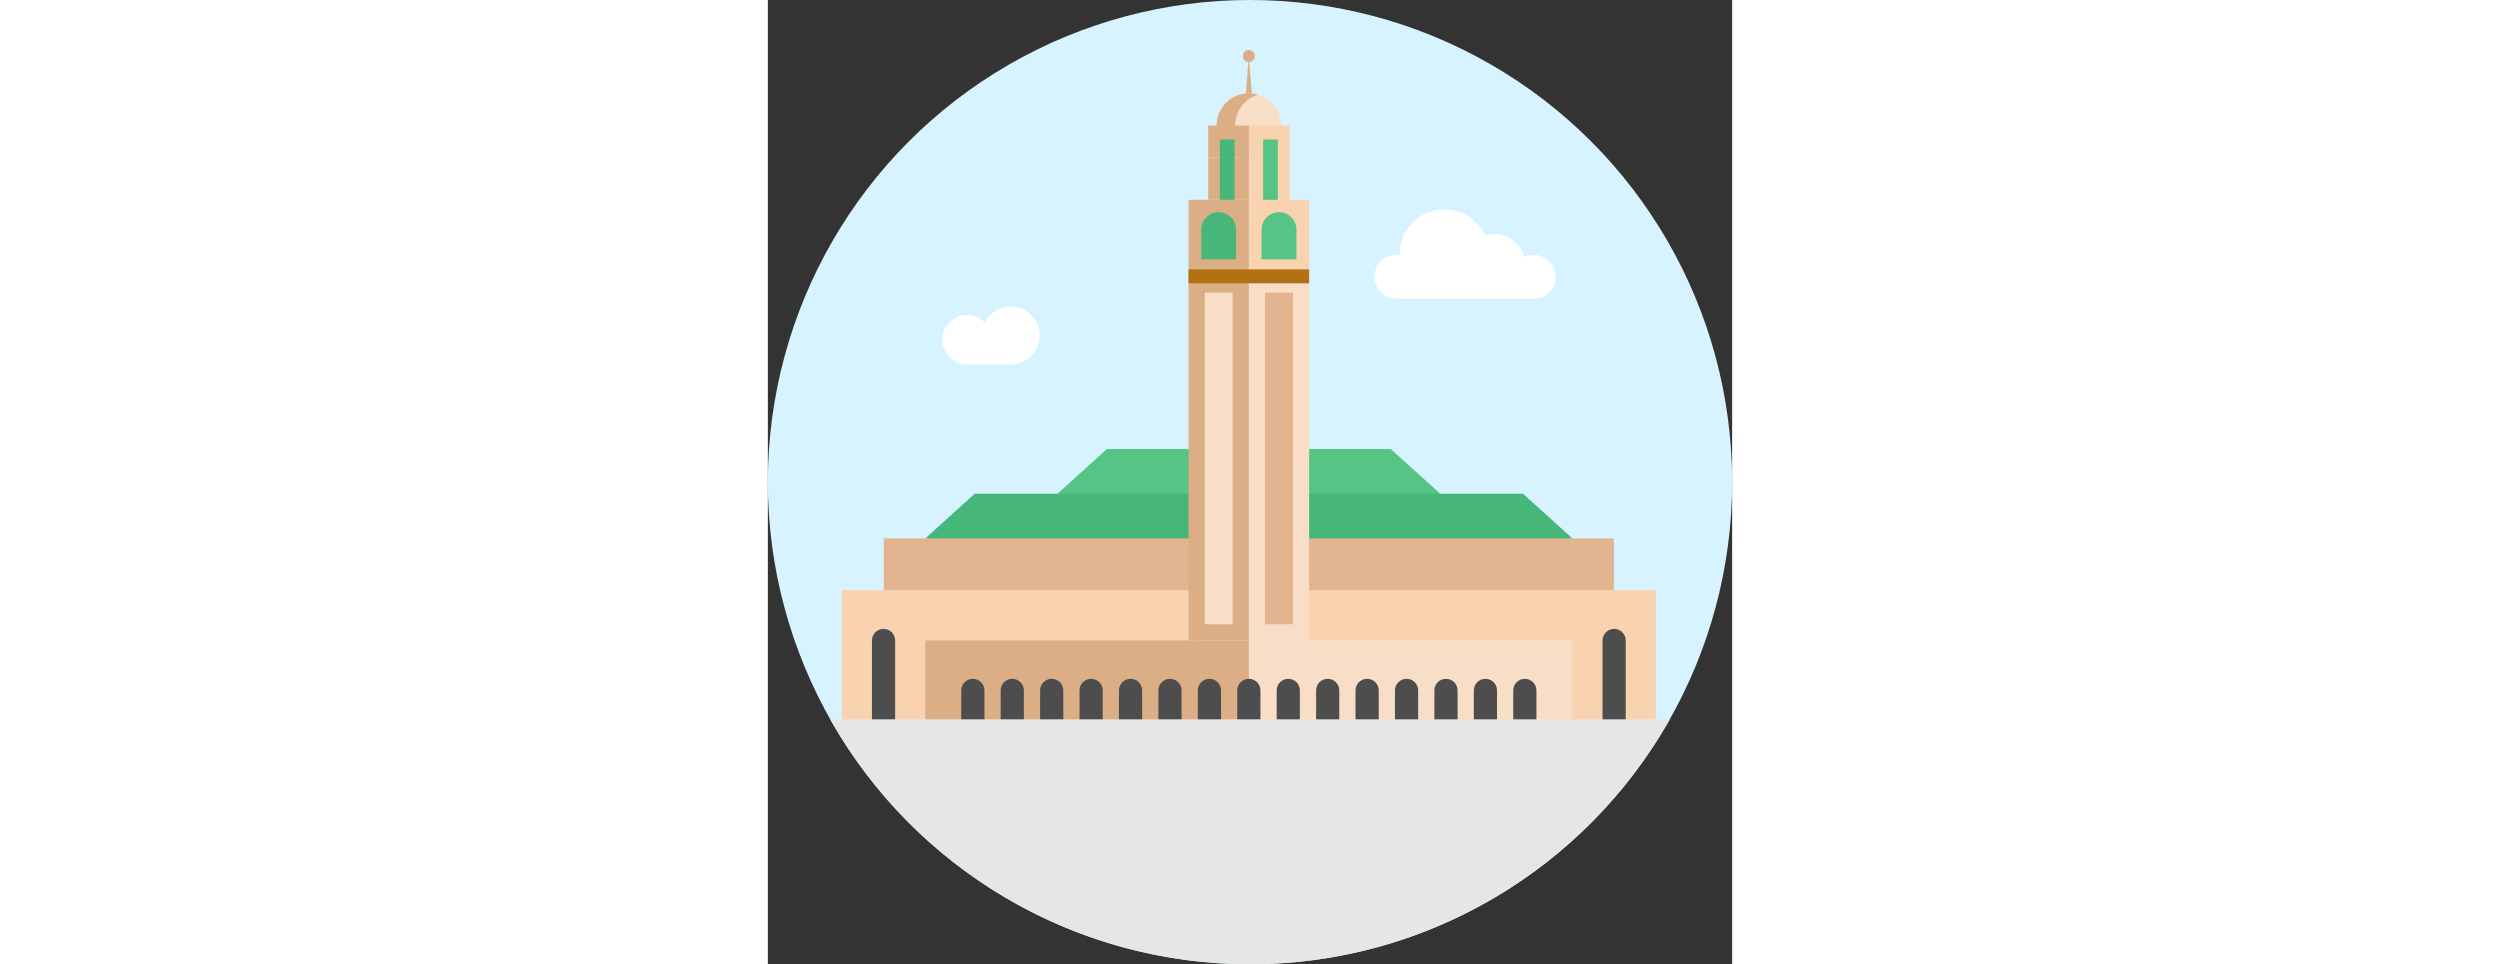 <?xml version="1.0" encoding="iso-8859-1"?>
<!-- Uploaded to: SVG Repo, www.svgrepo.com, Generator: SVG Repo Mixer Tools -->
<svg version="1.1" id="Layer_1" xmlns="http://www.w3.org/2000/svg" xmlns:xlink="http://www.w3.org/1999/xlink" 
	 viewBox="0 0 512.004 512.004" xml:space="preserve" width="140px" height="54px">
<rect x="0" y="0" width="512.004" height="512.004" fill="#333333" stroke="none"/>
<circle style="fill:#D7F3FF;" cx="256.002" cy="256.002" r="256.002"/>
<polygon style="fill:#55C484;" points="356.985,262.156 274.617,274.945 287.406,238.425 330.754,238.425 "/>
<polygon style="fill:#46B779;" points="427.18,285.886 267.086,301.896 267.086,262.156 356.985,262.156 400.949,262.156 "/>
<polygon style="fill:#E2B48F;" points="449.211,285.886 449.211,318.275 269.549,318.275 269.549,285.886 424.749,285.886 "/>
<polygon style="fill:#55C484;" points="223.369,238.425 238.005,276.792 153.79,262.156 180.02,238.425 "/>
<polygon style="fill:#46B779;" points="252.309,262.156 252.309,300.664 83.595,285.886 109.825,262.156 153.79,262.156 "/>
<polygon style="fill:#E2B48F;" points="238.146,285.886 238.146,318.275 61.563,318.275 61.563,285.886 85.607,285.886 "/>
<g>
	<polygon style="fill:#DBAE86;" points="259.698,83.59 251.077,83.59 255.387,29.737 255.387,29.737 	"/>
	<circle style="fill:#DBAE86;" cx="255.386" cy="29.74" r="3.181"/>
</g>
<circle style="fill:#F9DEC7;" cx="255.386" cy="66.685" r="17.139"/>
<path style="fill:#DBAE86;" d="M248.102,66.681c0-7.752,5.15-14.294,12.213-16.412c-1.562-0.468-3.213-0.727-4.926-0.727
	c-9.465,0-17.139,7.673-17.139,17.139s7.673,17.139,17.139,17.139c1.713,0,3.364-0.259,4.926-0.727
	C253.251,80.975,248.102,74.432,248.102,66.681z"/>
<polygon style="fill:#F9D2AF;" points="449.347,396.309 427.18,396.309 275.383,340.072 287.406,313.349 449.211,313.349 
	471.489,313.349 471.489,381.943 "/>
<polygon style="fill:#F9DEC7;" points="286.082,390.152 263.346,390.152 240.609,390.152 240.609,366.585 240.609,340.072 
	275.383,340.072 427.18,340.072 427.18,390.152 399.763,390.152 377.028,390.152 354.291,390.152 331.555,390.152 308.819,390.152 
	"/>
<path style="fill:#FFFFFF;" d="M406.787,135.386c6.404,0,11.588,5.185,11.588,11.588c0,6.404-5.185,11.588-11.588,11.588
	c-3.916,0-68.828,0-73.113,0c-6.404,0-11.601-5.185-11.601-11.588s5.197-11.588,11.601-11.588c0.64,0,1.268,0.062,1.884,0.16
	c-0.012-0.222-0.037-0.456-0.037-0.677c0-13.091,10.603-23.706,23.694-23.706c9.519,0,17.697,5.616,21.477,13.706
	c1.465-0.419,3.017-0.653,4.618-0.653c7.795,0,14.359,5.197,16.465,12.315C403.289,135.805,404.989,135.386,406.787,135.386z"/>
<polygon style="fill:#F9DEC7;" points="287.406,319.715 287.406,347.461 251.077,347.461 251.077,146.728 287.406,146.728 
	287.406,241.928 287.406,266.567 287.406,291.204 "/>
<rect x="264.007" y="155.352" style="fill:#E2B48F;" width="14.778" height="176.103"/>
<g>
	<polygon style="fill:#F9D2AF;" points="287.406,106.089 287.406,146.728 255.387,146.728 255.387,106.089 276.938,106.089 	"/>
	<rect x="255.386" y="83.59" style="fill:#F9D2AF;" width="21.551" height="22.499"/>
	<polygon style="fill:#F9D2AF;" points="61.428,396.72 39.286,381.943 39.286,313.349 61.563,313.349 223.369,313.349 
		229.923,340.072 83.595,396.72 	"/>
	<rect x="255.386" y="66.685" style="fill:#F9D2AF;" width="21.551" height="16.908"/>
</g>
<g>
	<polygon style="fill:#DBAE86;" points="192.581,390.152 171.646,390.152 150.711,390.152 129.775,390.152 108.84,390.152 
		83.595,390.152 83.595,340.072 223.369,340.072 255.387,340.072 255.387,366.585 255.387,390.152 234.452,390.152 213.517,390.152 
			"/>
	<polygon style="fill:#DBAE86;" points="255.387,146.728 255.387,340.072 223.369,340.072 223.369,313.349 223.369,285.886 
		223.369,262.156 223.369,238.425 223.369,146.728 	"/>
</g>
<rect x="231.988" y="155.352" style="fill:#F9DEC7;" width="14.778" height="176.103"/>
<g>
	<polygon style="fill:#DBAE86;" points="255.387,106.089 255.387,146.728 223.369,146.728 223.369,106.089 233.836,106.089 	"/>
	<rect x="233.835" y="83.59" style="fill:#DBAE86;" width="21.551" height="22.499"/>
	<rect x="233.835" y="66.685" style="fill:#DBAE86;" width="21.551" height="16.908"/>
</g>
<path style="fill:#FFFFFF;" d="M128.95,162.738c8.497,0,15.394,6.896,15.394,15.394s-6.896,15.394-15.394,15.394
	c-4.963,0-18.571,0-23.189,0c-7.253,0-13.14-5.887-13.14-13.14c0-7.253,5.887-13.14,13.14-13.14c3.707,0,7.044,1.539,9.433,4.002
	C117.719,166.21,122.928,162.738,128.95,162.738z"/>
<rect x="223.367" y="143.037" style="fill:#B27214;" width="64.037" height="7.389"/>
<g>
	<path style="fill:#4D4D4D;" d="M108.84,396.309c-3.4,0-6.157-2.757-6.157-6.157v-23.567c0-3.4,2.757-6.157,6.157-6.157
		c3.4,0,6.157,2.757,6.157,6.157v23.567C114.998,393.552,112.242,396.309,108.84,396.309z"/>
	<path style="fill:#4D4D4D;" d="M129.775,396.309c-3.4,0-6.157-2.757-6.157-6.157v-23.567c0-3.4,2.757-6.157,6.157-6.157
		s6.157,2.757,6.157,6.157v23.567C135.933,393.552,133.177,396.309,129.775,396.309z"/>
	<path style="fill:#4D4D4D;" d="M150.711,396.309c-3.4,0-6.157-2.757-6.157-6.157v-23.567c0-3.4,2.757-6.157,6.157-6.157
		s6.157,2.757,6.157,6.157v23.567C156.868,393.552,154.112,396.309,150.711,396.309z"/>
	<path style="fill:#4D4D4D;" d="M171.646,396.309c-3.4,0-6.157-2.757-6.157-6.157v-23.567c0-3.4,2.757-6.157,6.157-6.157
		c3.4,0,6.157,2.757,6.157,6.157v23.567C177.804,393.552,175.047,396.309,171.646,396.309z"/>
	<path style="fill:#4D4D4D;" d="M192.581,396.309c-3.4,0-6.157-2.757-6.157-6.157v-23.567c0-3.4,2.757-6.157,6.157-6.157
		c3.4,0,6.157,2.757,6.157,6.157v23.567C198.739,393.552,195.983,396.309,192.581,396.309z"/>
	<path style="fill:#4D4D4D;" d="M213.517,396.309c-3.4,0-6.157-2.757-6.157-6.157v-23.567c0-3.4,2.757-6.157,6.157-6.157
		c3.4,0,6.157,2.757,6.157,6.157v23.567C219.674,393.552,216.918,396.309,213.517,396.309z"/>
	<path style="fill:#4D4D4D;" d="M234.452,396.309c-3.4,0-6.157-2.757-6.157-6.157v-23.567c0-3.4,2.757-6.157,6.157-6.157
		s6.157,2.757,6.157,6.157v23.567C240.609,393.552,237.853,396.309,234.452,396.309z"/>
	<path style="fill:#4D4D4D;" d="M255.387,396.309c-3.4,0-6.157-2.757-6.157-6.157v-23.567c0-3.4,2.757-6.157,6.157-6.157
		s6.157,2.757,6.157,6.157v23.567C261.545,393.552,258.789,396.309,255.387,396.309z"/>
	<path style="fill:#4D4D4D;" d="M276.323,396.309c-3.4,0-6.157-2.757-6.157-6.157v-23.567c0-3.4,2.757-6.157,6.157-6.157
		s6.157,2.757,6.157,6.157v23.567C282.48,393.552,279.724,396.309,276.323,396.309z"/>
	<path style="fill:#4D4D4D;" d="M297.258,396.309c-3.4,0-6.157-2.757-6.157-6.157v-23.567c0-3.4,2.757-6.157,6.157-6.157
		s6.157,2.757,6.157,6.157v23.567C303.415,393.552,300.659,396.309,297.258,396.309z"/>
	<path style="fill:#4D4D4D;" d="M318.193,396.309c-3.4,0-6.157-2.757-6.157-6.157v-23.567c0-3.4,2.757-6.157,6.157-6.157
		c3.4,0,6.157,2.757,6.157,6.157v23.567C324.351,393.552,321.595,396.309,318.193,396.309z"/>
	<path style="fill:#4D4D4D;" d="M339.129,396.309c-3.4,0-6.157-2.757-6.157-6.157v-23.567c0-3.4,2.757-6.157,6.157-6.157
		s6.157,2.757,6.157,6.157v23.567C345.286,393.552,342.53,396.309,339.129,396.309z"/>
	<path style="fill:#4D4D4D;" d="M360.064,396.309c-3.4,0-6.157-2.757-6.157-6.157v-23.567c0-3.4,2.757-6.157,6.157-6.157
		s6.157,2.757,6.157,6.157v23.567C366.221,393.552,363.465,396.309,360.064,396.309z"/>
	<path style="fill:#4D4D4D;" d="M380.999,396.309c-3.4,0-6.157-2.757-6.157-6.157v-23.567c0-3.4,2.757-6.157,6.157-6.157
		c3.4,0,6.157,2.757,6.157,6.157v23.567C387.157,393.552,384.401,396.309,380.999,396.309z"/>
	<path style="fill:#4D4D4D;" d="M401.934,396.309c-3.4,0-6.157-2.757-6.157-6.157v-23.567c0-3.4,2.757-6.157,6.157-6.157
		c3.4,0,6.157,2.757,6.157,6.157v23.567C408.092,393.552,405.336,396.309,401.934,396.309z"/>
	<path style="fill:#4D4D4D;" d="M449.347,396.309c-3.4,0-6.157-2.757-6.157-6.157v-50.081c0-3.4,2.757-6.157,6.157-6.157
		s6.157,2.757,6.157,6.157v50.081C455.504,393.552,452.748,396.309,449.347,396.309z"/>
	<path style="fill:#4D4D4D;" d="M61.428,396.309c-3.4,0-6.157-2.757-6.157-6.157v-50.081c0-3.4,2.757-6.157,6.157-6.157
		s6.157,2.757,6.157,6.157v50.081C67.585,393.552,64.829,396.309,61.428,396.309z"/>
</g>
<path style="fill:#E6E6E6;" d="M478.669,381.943l0.185,0.111C434.877,459.649,351.554,512,256.003,512
	c-95.6,0-178.96-52.4-222.924-130.058h6.207h22.142h22.167h25.246h20.935h20.935h20.935h20.935h20.935h20.935h20.935h20.935h20.935
	h20.935h20.935h20.935h20.935h20.935h25.246h22.167h22.142L478.669,381.943L478.669,381.943z"/>
<path style="fill:#55C484;" d="M280.633,137.696h-18.472v-15.804c0-5.101,4.135-9.236,9.236-9.236l0,0
	c5.101,0,9.236,4.135,9.236,9.236V137.696z"/>
<g>
	<path style="fill:#46B779;" d="M248.614,137.696h-18.472v-15.804c0-5.101,4.135-9.236,9.236-9.236l0,0
		c5.101,0,9.236,4.135,9.236,9.236V137.696z"/>
	<rect x="239.993" y="74.074" style="fill:#46B779;" width="7.799" height="32.019"/>
</g>
<rect x="262.984" y="74.074" style="fill:#55C484;" width="7.799" height="32.019"/>
</svg>